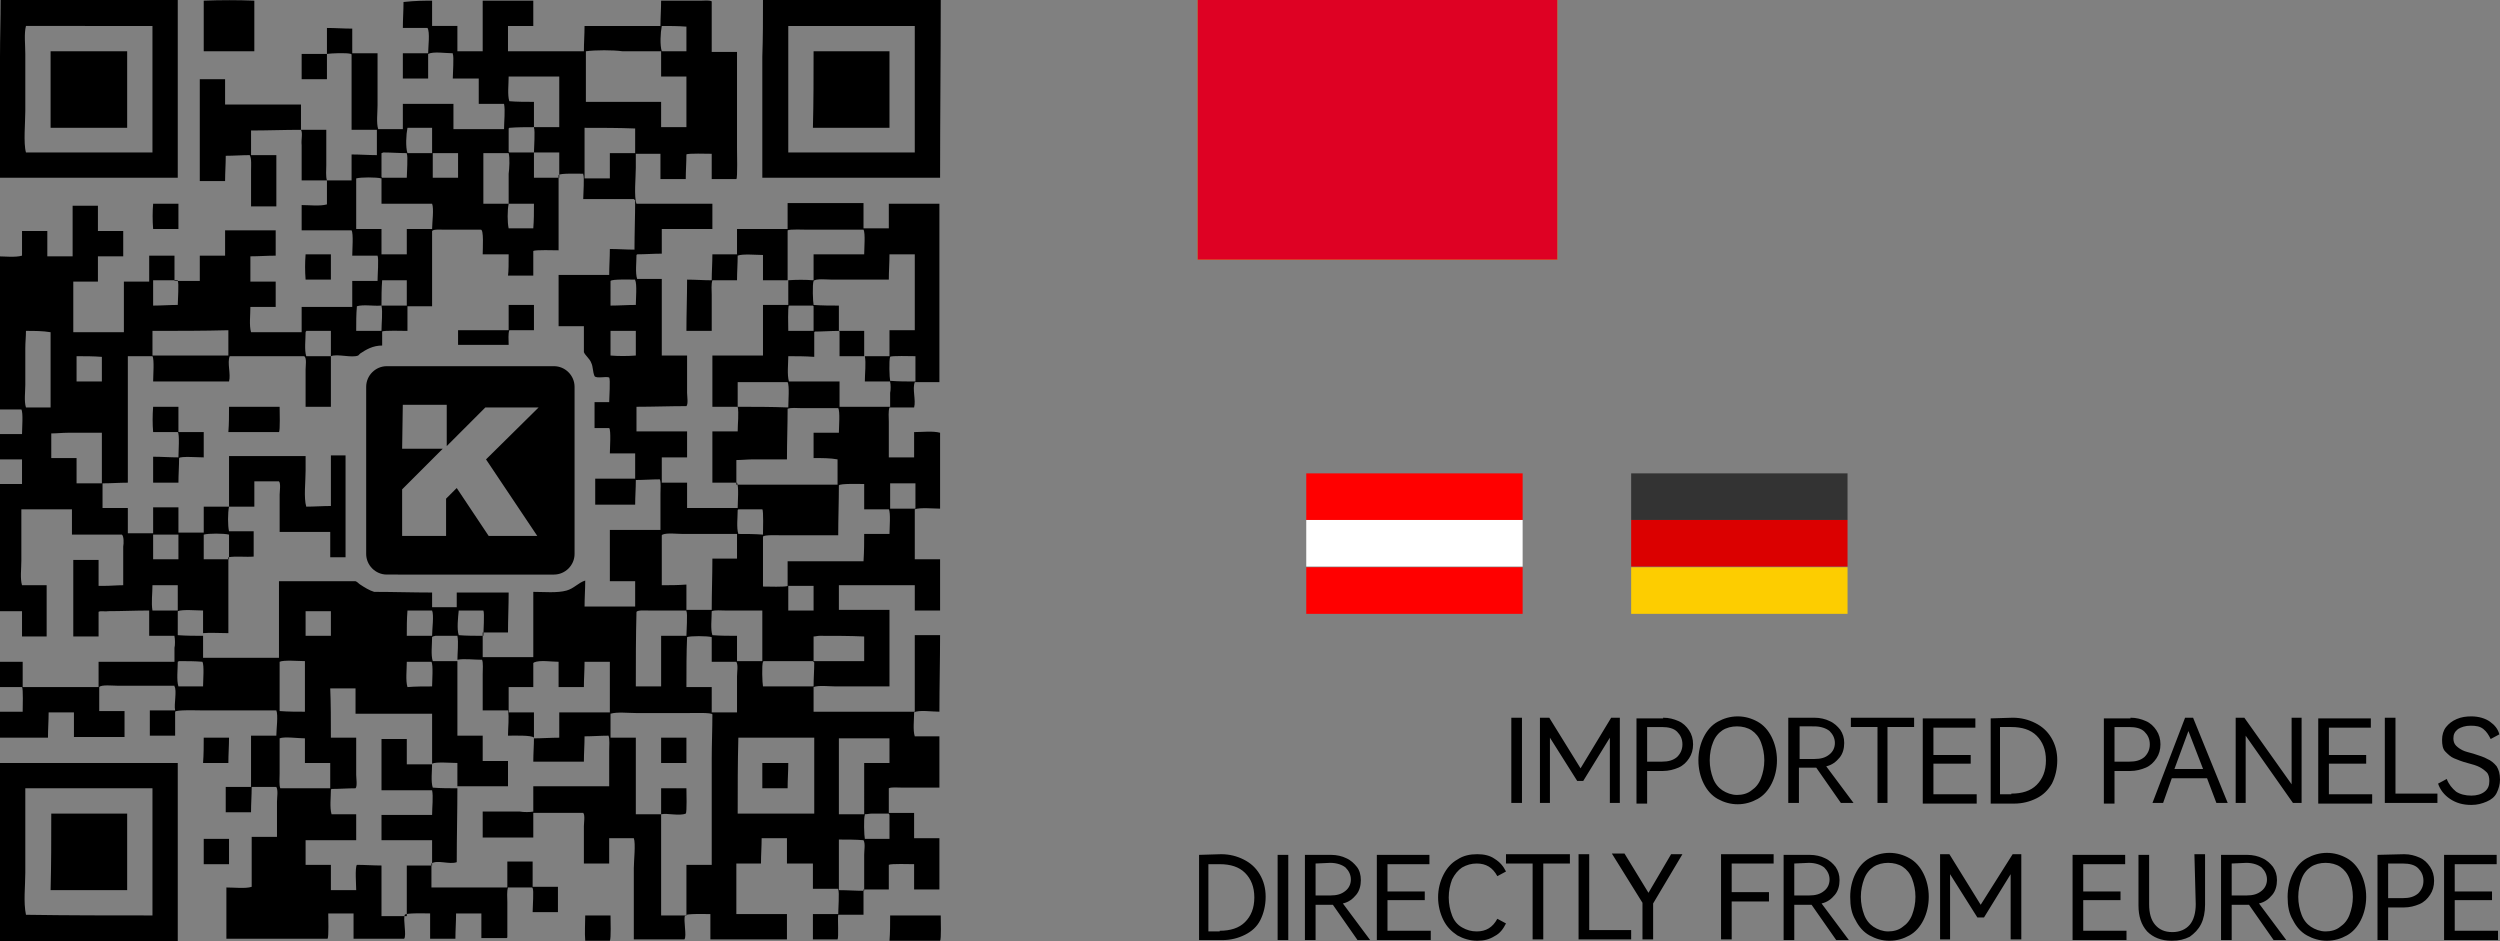 <?xml version="1.0" encoding="utf-8"?>
<!-- Generator: Adobe Illustrator 25.4.1, SVG Export Plug-In . SVG Version: 6.00 Build 0)  -->
<svg version="1.1" id="图层_1" xmlns:xodm="http://www.corel.com/coreldraw/odm/2003"
	 xmlns="http://www.w3.org/2000/svg" xmlns:xlink="http://www.w3.org/1999/xlink" x="0px" y="0px" viewBox="0 0 375.5 141.4"
	 style="enable-background:new 0 0 375.5 141.4;" xml:space="preserve">
<rect x="0" y="0" width="375.5" height="141.4" fill="#808080" stroke="none"/>
<style type="text/css">
	.st0{fill-rule:evenodd;clip-rule:evenodd;}
	.st1{fill-rule:evenodd;clip-rule:evenodd;fill:#FF0000;}
	.st2{fill-rule:evenodd;clip-rule:evenodd;fill:#FFFFFF;}
	.st3{fill-rule:evenodd;clip-rule:evenodd;fill:#015F0F;}
	.st4{fill-rule:evenodd;clip-rule:evenodd;fill:#DE0123;}
	.st5{fill-rule:evenodd;clip-rule:evenodd;fill:#333333;}
	.st6{fill-rule:evenodd;clip-rule:evenodd;fill:#F0ED3C;}
	.st7{fill-rule:evenodd;clip-rule:evenodd;fill:#DB0000;}
	.st8{fill-rule:evenodd;clip-rule:evenodd;fill:#FDCD00;}
</style>
<g id="图层_x0020_1">
	<g id="_895076896">
		<path class="st0" d="M133.7,137.5c2.5,0,5.1,0,7.6,0c0,0.6,0.1,3.6-0.1,3.8c-2.5,0-5,0-7.6,0C133.7,140.1,133.7,138.8,133.7,137.5
			L133.7,137.5z M58.1,55h25.1c1.7,0,3.1,1.4,3.1,3.1v25.1c0,1.7-1.4,3.1-3.1,3.1H58.1c-1.7,0-3.1-1.4-3.1-3.1V58.1
			C55,56.4,56.4,55,58.1,55z M60.5,60.8h6.6V67l5.8-5.8h8L73,69h0l7.7,11.5h-7.3l-4.8-7.2l-1.6,1.6v5.6h-6.6v-4.8v-2v-0.2l6.1-6.1
			h-6.1L60.5,60.8L60.5,60.8z M87.9,137.5c1.3,0,2.5,0,3.8,0c0,0.6,0.1,3.5-0.1,3.8c-1.2,0-2.5,0-3.7,0
			C87.8,140,87.9,138.8,87.9,137.5L87.9,137.5z M126,126.1c0,2.5,0,5,0,7.6c1.3,0,2.5,0.1,3.8,0.1c0-1.8,0-3.6,0-5.4
			c0-0.7,0.2-1.7-0.1-2.2C128.5,126.1,127.3,126.1,126,126.1L126,126.1z M30.6,126c1.3,0,2.5,0,3.8,0c0,1.3,0,2.5,0,3.8
			c-1.3,0-2.5,0-3.8,0C30.6,128.6,30.6,127.3,30.6,126z M131,122.2c-0.4,0-0.7,0.1-1.1,0.1c0,0,0,0.1,0,0.1c-0.2,0.5-0.1,3.2,0,3.6
			c1.2,0,2.5,0,3.7,0c0-1.2,0-2.4,0-3.6c0-0.1-0.1-0.1-0.1-0.2C132.7,122.2,131.9,122.2,131,122.2L131,122.2z M7.7,122.2
			c3.8,0,7.6,0,11.4,0c0,3.8,0,7.7,0,11.5c-3.8,0-7.6,0-11.5,0C7.7,129.9,7.7,126.1,7.7,122.2L7.7,122.2z M22.9,137.5
			c0-6.3,0-12.7,0-19.1c-6.3,0-12.7,0-19.1,0c0,4.2,0,8.5,0,12.7c0,2-0.3,4.4,0.1,6.3C10.2,137.5,16.6,137.5,22.9,137.5L22.9,137.5z
			 M68.7,118.4c0-1.3,0-2.5,0-3.8c-0.9,0-3.2-0.2-3.8,0.1c0,1.1-0.2,2.7,0.1,3.6C66.2,118.4,67.5,118.4,68.7,118.4L68.7,118.4z
			 M118.4,114.6c0,1.3-0.1,2.5-0.1,3.8c-1.3,0-2.5,0-3.8,0c0-1.3,0-2.5,0-3.8C115.8,114.6,117.1,114.6,118.4,114.6L118.4,114.6z
			 M0,114.6c8.9,0,17.8,0,26.7,0c0,8.9,0,17.8,0,26.8c-8.9,0-17.8,0-26.7,0C0,132.4,0,123.5,0,114.6L0,114.6z M129.8,114.6
			c1.3,0,2.5,0,3.8,0c0-1.2,0-2.5,0-3.7c-2.5,0-5.1,0-7.6,0c0,3.8,0,7.6,0,11.4c1.3,0,2.5,0,3.8,0
			C129.8,119.7,129.8,117.1,129.8,114.6L129.8,114.6z M110.8,122.2c3.8,0,7.6,0,11.5,0c0-3.8,0-7.6,0-11.4c-3.8,0-7.6,0-11.4,0
			C110.8,114.6,110.8,118.4,110.8,122.2L110.8,122.2z M49.6,118.4c0-1.3,0-2.5,0-3.8c-1.3,0-2.5,0-3.8,0c0-1.2,0-2.5,0-3.7
			c-1,0-3.1-0.3-3.8,0c0,1.8,0,3.5,0,5.3c0,0.7-0.1,1.7,0.1,2.2C44.6,118.4,47.1,118.4,49.6,118.4L49.6,118.4z M99.3,110.8
			c1.3,0,2.5,0,3.8,0c0,1.3,0,2.5,0,3.8c-1.3,0-2.5,0-3.8,0C99.3,113.3,99.3,112,99.3,110.8L99.3,110.8z M30.6,110.8
			c1.3,0,2.5,0,3.8,0c0,1.3-0.1,2.5-0.1,3.8c-1.3,0-2.5,0-3.8,0C30.6,113.3,30.6,112,30.6,110.8L30.6,110.8z M95.5,110.8
			c0,3.8,0,7.6,0,11.5c1.3,0,2.5,0,3.8,0c0-1.3,0-2.6,0-3.9c1.3,0,2.5,0,3.8,0c0,0.6,0.1,3.6-0.1,3.8c-1,0.4-2.7-0.1-3.7,0.1
			c0,5.1,0,10.2,0,15.2c1.3,0,2.5,0,3.8,0c0-2.5,0-5.1,0-7.6c1.3,0,2.5,0,3.8,0c0-5.3,0-10.6,0-15.9c0-2.2,0.1-4.5,0.1-6.7
			c-0.1-0.3-2.9-0.2-3.6-0.2c-2.6,0-5.2,0-7.8,0c-1.2,0-2.9-0.2-3.9,0.1c0,1.2,0,2.4,0,3.6C92.9,110.8,94.2,110.8,95.5,110.8
			L95.5,110.8z M49.7,110.8c1.3,0,2.5,0,3.8,0c0,1.9,0,3.8,0,5.6c0,0.5,0.2,1.7-0.1,2c-1.2,0-2.4,0.1-3.6,0.1c0,0-0.1,0.1-0.1,0.1
			c0,1.1-0.2,2.7,0.1,3.7c1.2,0,2.5,0,3.7,0c0,1.3,0,2.6,0,3.9c-2.5,0-5,0-7.6,0c0,1.2,0,2.5,0,3.7c1.3,0,2.5,0,3.8,0
			c0,1.3,0,2.5,0,3.8c1.3,0,2.5,0,3.8,0c0-0.7-0.2-3.4,0.1-3.8c1.2,0,2.5,0.1,3.7,0.1c0,2.5,0,5.1,0,7.6c1.3,0,2.5,0,3.8,0
			c0-2.5,0-5.1,0-7.6c1.3,0,2.5,0,3.8,0c0-1.3,0-2.5,0-3.8c-2.5,0-5.1,0-7.6,0c0-1.3,0-2.5,0-3.8c0,0,0,0,0,0c2.5,0,5.1,0,7.6,0
			c0-1.1,0.2-2.8,0-3.7c0,0-0.1,0-0.1,0c-2.5,0-5,0-7.5,0c0-2.6,0-5.1,0-7.7c1.3,0,2.5,0,3.8,0c0,1.3,0,2.5,0,3.8c1.3,0,2.5,0,3.8,0
			c0-2.5,0-5.1,0-7.6c-3.8,0-7.6,0-11.5,0c0-1.3,0-2.5,0-3.8c-1.3,0-2.5,0-3.8,0C49.7,105.7,49.7,108.2,49.7,110.8L49.7,110.8z
			 M114.7,99.3c-0.1,0.1-0.1,0.1-0.1,0.1c-0.2,0.5-0.1,3.2,0,3.7c2.5,0,5,0,7.6,0c0-1.2,0.1-2.4,0.1-3.6c-0.1-0.1-0.1-0.1-0.2-0.2
			C119.7,99.3,117.2,99.3,114.7,99.3L114.7,99.3z M76.4,103.2c0,1.3,0,2.5,0,3.8c1.3,0,2.5,0,3.8,0c0,1.3,0,2.6,0,3.9
			c1.3,0,2.5-0.1,3.8-0.1c0-1.3,0-2.5,0-3.8c2.5,0,5.1,0,7.6,0c0-2.5,0-5.1,0-7.6c-1.3,0-2.5,0-3.8,0c0,1.3-0.1,2.5-0.1,3.8
			c-1.3,0-2.5,0-3.8,0c0-1.3,0-2.5,0-3.8c-1.1,0-2.8-0.3-3.7,0.1c0,0-0.1,0.1-0.1,0.1c0,1.2,0,2.4,0,3.6
			C78.9,103.2,77.6,103.2,76.4,103.2L76.4,103.2z M45.8,106.9c0-2.5,0-5.1,0-7.6c-0.9,0-3.2-0.2-3.8,0.1c0,2.5,0,4.9,0,7.4
			C43.3,106.9,44.6,106.9,45.8,106.9z M64.9,103.1c0-0.9,0.2-3.2-0.1-3.7c-1.2,0-2.5,0-3.7,0c0,1.2-0.2,2.8,0.1,3.8
			C62.4,103.1,63.7,103.1,64.9,103.1L64.9,103.1z M26.9,99.3c-0.1,0-0.1,0.1-0.2,0.1c0,1.1-0.2,2.8,0.1,3.7c1.2,0,2.5,0,3.7,0
			c0-0.9,0.2-3.2-0.1-3.7C29.3,99.3,28.1,99.3,26.9,99.3L26.9,99.3z M123.1,95.5c-0.3,0-0.6,0.1-0.9,0.1c0,1.2,0,2.5,0,3.7
			c2.5,0,5.1,0,7.6,0c0-1.2,0-2.5,0-3.7C127.6,95.5,125.4,95.5,123.1,95.5L123.1,95.5z M103.1,103.2c1.3,0,2.5,0,3.8,0
			c0,1.3,0,2.5,0,3.8c1.3,0,2.5,0,3.8,0c0-1.8,0-3.6,0-5.4c0-0.7,0.2-1.7-0.1-2.2c-1.2,0-2.5,0-3.7,0c0-1.2,0-2.5,0-3.7
			c-0.6-0.2-3.3-0.2-3.7,0C103.1,98.1,103.1,100.6,103.1,103.2L103.1,103.2z M65.4,95.5c-0.1,0-0.3,0.1-0.4,0.1c0,0-0.1,0.1-0.1,0.1
			c0,1.1-0.2,2.7,0.1,3.6c1.2,0,2.5,0,3.7,0c0-1.2,0.2-2.8,0-3.8c0,0-0.1,0-0.1,0C67.5,95.5,66.5,95.5,65.4,95.5L65.4,95.5z
			 M110.7,95.5c0,1.3,0,2.5,0,3.8c1.3,0,2.5,0,3.8,0c0-2.5,0-5,0-7.6c-1.8,0-3.7,0-5.5,0c-0.7,0-1.6-0.1-2.1,0.1
			c0,1.1-0.2,2.7,0.1,3.6C108.2,95.5,109.5,95.5,110.7,95.5L110.7,95.5z M95.5,103.1c1.3,0,2.5,0,3.8,0c0-2.5,0-5.1,0-7.6
			c1.3,0,2.5,0,3.8,0c0-0.7,0.2-3.4,0-3.7c0,0,0-0.1,0-0.1c-1.9,0-3.8,0-5.6,0c-0.5,0-1.7-0.1-1.9,0.2
			C95.5,95.6,95.5,99.4,95.5,103.1L95.5,103.1z M72.6,95.5c0-0.6,0.2-3.5,0-3.8c-1.2,0-2.5,0-3.7,0c-0.1,1-0.3,2.8,0,3.7
			C70.1,95.5,71.3,95.5,72.6,95.5L72.6,95.5z M61.1,95.5c1.3,0,2.5,0,3.8,0c0-1,0.3-3.1,0-3.8c-1.2,0-2.5,0-3.7,0
			C61.1,93,61.1,94.2,61.1,95.5L61.1,95.5z M45.9,95.5c1.3,0,2.5,0,3.8,0c0-1.2,0-2.5,0-3.7c-1.3,0-2.5,0-3.8,0
			C45.9,93,45.9,94.2,45.9,95.5z M30.5,95.5c0-1.3,0-2.5,0-3.8c-0.9,0-3.1-0.2-3.8,0.1c0,1.2,0,2.4,0,3.6
			C28,95.5,29.3,95.5,30.5,95.5L30.5,95.5z M118.4,91.7c1.3,0,2.5,0,3.8,0c0-1.2,0-2.5,0-3.7c-1.3,0-2.5,0-3.8,0
			C118.4,89.2,118.4,90.4,118.4,91.7z M22.9,87.9c0,1.2-0.2,2.6,0,3.8c1.3,0,2.5,0,3.8,0c0-1.3,0-2.5,0-3.8
			C25.5,87.9,24.2,87.9,22.9,87.9L22.9,87.9z M103.1,87.8c0,1.3,0,2.5,0,3.8c1.3,0,2.5,0,3.8,0c0-2.6,0.1-5.1,0.1-7.7
			c1.2,0,2.5,0,3.7,0c0-1.2,0-2.5,0-3.7c-2.7,0-5.4,0-8.1,0c-0.9,0-2.4-0.2-3.1,0.1c0,0-0.1,0.1-0.1,0.1c0,2.5,0,5,0,7.5
			C100.6,87.9,101.8,87.9,103.1,87.8L103.1,87.8z M23,84c1.3,0,2.5,0,3.8,0c0-1.2,0-2.5,0-3.7c-1.3,0-2.5,0-3.8,0
			C23,81.5,23,82.8,23,84z M30.6,84c1.3,0,2.5,0,3.8,0c0-1.2,0-2.5,0-3.7c-0.8-0.2-3.1-0.2-3.8,0C30.6,81.5,30.6,82.8,30.6,84z
			 M114.6,80.3c0-0.6,0.1-3.6-0.1-3.8c-1.2,0-2.4,0-3.6,0c0,0-0.1,0.1-0.1,0.1c0,1.1-0.2,2.7,0.1,3.6
			C112.1,80.2,113.3,80.2,114.6,80.3L114.6,80.3z M133.7,72.6c0,1.3,0,2.5,0,3.8c1.3,0,2.5,0,3.8,0c0-1.3,0-2.5,0-3.8
			C136.2,72.6,134.9,72.6,133.7,72.6L133.7,72.6z M129.8,80.2c1.3,0,2.5,0,3.8,0c0-0.9,0.2-3.2-0.1-3.7c-1.2,0-2.5,0-3.7,0
			c0-1.3,0-2.5,0-3.8c-0.7,0-3.6-0.1-3.8,0.2c0,2.5-0.1,5-0.1,7.5c-2.8,0-5.7,0-8.5,0c-0.6,0-2.6-0.1-2.8,0.2c0,2.5,0,5,0,7.5
			c0.6,0,3.5,0.1,3.7-0.1c0-1.2,0-2.5,0-3.7c0,0,0,0,0,0c3.8,0,7.6,0,11.4,0C129.8,82.7,129.8,81.5,129.8,80.2L129.8,80.2z
			 M11.5,68.8c0,1.3,0,2.5,0,3.8c1.3,0,2.5,0,3.8,0c0-2.5,0-5.1,0-7.6c-1.7,0-3.4,0-5.1,0c-0.8,0-1.7,0.1-2.5,0.1c0,1.2,0,2.5,0,3.7
			C8.9,68.8,10.2,68.8,11.5,68.8z M122.2,68.8c0-1.3,0-2.5,0-3.8c1.3,0,2.5,0,3.8,0c0-0.9,0.2-3.2-0.1-3.7c-1.9,0-3.7,0-5.6,0
			c-0.6,0-1.5-0.1-2,0.1c0,2.5-0.1,5-0.1,7.6c-1.7,0-3.4,0-5.1,0c-0.8,0-1.7,0.1-2.5,0.1c0,1.2,0,2.5,0,3.7c5.1,0,10.2,0,15.2,0
			c0-1.3,0-2.5,0-3.8C124.7,68.8,123.5,68.8,122.2,68.8L122.2,68.8z M34.4,61.1c2.5,0,5.1,0,7.6,0c0,0.6,0.1,3.6-0.1,3.8
			c-2.5,0-5,0-7.6,0C34.4,63.7,34.4,62.4,34.4,61.1L34.4,61.1z M23,61.1c1.3,0,2.5,0,3.8,0c0,1.3,0,2.5,0,3.8c1.3,0,2.5,0,3.8,0
			c0,1.3,0,2.5,0,3.8c-0.7,0-3.5-0.2-3.7,0.1c0,1.2-0.1,2.5-0.1,3.7c-1.3,0-2.5,0-3.8,0c0-1.3,0-2.6,0-3.9c1.3,0,2.5,0.1,3.8,0.1
			c0-0.7,0.2-3.6-0.1-3.8c-1.2,0-2.5,0-3.7,0C22.9,63.7,22.9,62.4,23,61.1L23,61.1z M118.4,61.2c0-0.9,0.2-3.3-0.1-3.8
			c-2.5,0-5,0-7.5,0c0,1.2,0,2.5,0,3.7C113.3,61.1,115.8,61.1,118.4,61.2L118.4,61.2z M137.5,57.3c0-1.3,0-2.5,0-3.8
			c-0.6,0-3.7-0.1-3.8,0.1c-0.2,0.5-0.1,3.2,0,3.6C135,57.3,136.2,57.3,137.5,57.3L137.5,57.3z M11.5,53.5c0,1.3,0,2.5,0,3.8
			c1.3,0,2.5,0,3.8,0c0-1.2,0-2.5,0-3.7C14,53.5,12.8,53.5,11.5,53.5L11.5,53.5z M95.5,53.4c0-1.2,0-2.5,0-3.7c-1.3,0-2.5,0-3.8,0
			c0,1.2,0,2.5,0,3.7C92.9,53.5,94.2,53.5,95.5,53.4z M46,49.7c0,0.1-0.1,0.1-0.1,0.2c0,1.1-0.2,2.7,0.1,3.6c1.2,0,2.5,0,3.7,0
			c0-1.3,0-2.5,0-3.8C48.4,49.7,47.2,49.7,46,49.7L46,49.7z M3.9,49.7c0,0.9-0.1,1.7-0.1,2.6c0,1.8,0,3.6,0,5.5c0,1-0.2,2.5,0.1,3.4
			c1.2,0,2.5,0,3.7,0c0-3.8,0-7.6,0-11.3C6.4,49.7,5.2,49.7,3.9,49.7L3.9,49.7z M118.4,53.5c0,1.1-0.2,2.8,0.1,3.8c2.5,0,5,0,7.6,0
			c0,1.3,0,2.5,0,3.8c2.5,0,5.1,0,7.6,0c0-0.7,0-1.4,0-2.1c0.1-0.3,0.1-1.4,0-1.6c0,0,0-0.1,0-0.1c-1.3,0-2.5,0-3.8,0
			c0-1.2,0.2-2.8,0-3.8c0,0-0.1,0-0.1,0c-1.2,0-2.5,0-3.7,0c0-1.2,0-2.5,0-3.7c0,0-0.1-0.1-0.1-0.1c-1.2,0-2.4,0.1-3.6,0.1
			c0,0-0.1,0.1-0.1,0.1c0,1.2,0,2.5,0,3.7C120.9,53.5,119.6,53.5,118.4,53.5L118.4,53.5z M22.9,49.7c0,1.2,0,2.5,0,3.7
			c3.8,0,7.6,0,11.4,0c0-1.3,0-2.5,0-3.8C30.5,49.7,26.7,49.7,22.9,49.7z M118.4,49.7c1.3,0,2.5,0,3.8,0c0-1.2,0-2.5,0-3.7
			c0,0-0.1-0.1-0.1-0.1c-1.2,0-2.4,0-3.6,0C118.3,46,118.4,49.2,118.4,49.7L118.4,49.7z M76.4,45.8c1.3,0,2.5,0,3.8,0
			c0,1.3,0,2.5,0,3.8c-1.2,0-2.5,0-3.7,0c-0.2,0.5-0.1,1.5-0.1,2.2c-2.5,0-5.1,0-7.6,0c0-0.8,0-1.5,0-2.2c2.5,0,5.1,0,7.6,0
			C76.4,48.4,76.4,47.1,76.4,45.8L76.4,45.8z M53.5,49.7c1.3,0,2.5,0,3.8,0c0-1.2,0.2-2.8,0-3.8c0,0-0.1,0-0.1,0
			c-1.1,0.1-2.6-0.2-3.6,0.1c0,0,0,0.1,0,0.1C53.5,47.2,53.5,48.4,53.5,49.7L53.5,49.7z M57.4,42.1C57.4,42.1,57.3,42.1,57.4,42.1
			c-0.1,1.3-0.1,2.5-0.1,3.8c1.3,0,2.5,0,3.8,0c0-1.3,0-2.5,0-3.8C59.9,42.1,58.6,42.1,57.4,42.1z M26.7,45.8c0-0.7,0.2-3.3,0-3.6
			c0,0,0-0.1,0-0.1c-1.2,0-2.5,0-3.7,0c0,1.3,0,2.5,0,3.8C24.2,45.9,25.5,45.8,26.7,45.8L26.7,45.8z M91.7,45.9
			c1.3,0,2.5-0.1,3.8-0.1c0-0.8,0.2-3.2-0.1-3.7c0,0,0-0.1,0-0.1c-0.7,0-3.5-0.1-3.7,0.2C91.7,43.4,91.7,44.6,91.7,45.9L91.7,45.9z
			 M126,45.9c0,1.3,0,2.5,0,3.8c1.3,0,2.5,0,3.8,0c0,1.3,0,2.5,0,3.8c1.3,0,2.5,0,3.8,0c0-1.3,0-2.6,0-3.9c1.3,0,2.5,0,3.8,0
			c0-3.8,0-7.6,0-11.4c-1.3,0-2.5,0-3.8,0c0,1.3-0.1,2.5-0.1,3.8c-2.8,0-5.7,0-8.5,0c-0.7,0-2.5-0.2-2.8,0.2c-0.2,0.5-0.1,3.2,0,3.6
			C123.5,45.9,124.8,45.9,126,45.9L126,45.9z M45.9,38.2c1.3,0,2.5,0,3.8,0c0,1.3,0,2.5,0,3.8c-1.3,0-2.5,0-3.8,0
			C45.8,40.7,45.8,39.5,45.9,38.2L45.9,38.2z M122.2,42.1c0-1.3,0-2.6,0-3.9c2.5,0,5.1,0,7.6,0c0-0.9,0.2-3.2-0.1-3.7
			c-2.8,0-5.5,0-8.3,0c-0.6,0-2.8-0.1-3.1,0.1c0,0.6,0,1.2,0,1.9c0,1.9,0,3.7,0,5.6C119.7,42,120.9,42,122.2,42.1L122.2,42.1z
			 M80.2,30.6c-1.3,0-2.5,0-3.8,0c-0.2,1-0.2,2.8,0,3.7c1.2,0,2.5,0,3.7,0C80.2,33.1,80.2,31.9,80.2,30.6L80.2,30.6z M23,30.6
			c1.3,0,2.5,0,3.8,0c0,1.3,0,2.5,0,3.8c-1.3,0-2.5,0-3.8,0C22.9,33.1,22.9,31.8,23,30.6L23,30.6z M76.4,38.2c-1.3,0-2.6,0-3.9,0
			c0-0.8,0.2-3.8-0.3-3.7c-1.8,0-3.7,0-5.5,0c-0.5,0-1.6-0.1-1.8,0.2c0,3.8,0,7.5,0,11.3c-1.2,0-2.5,0-3.7,0c0,0,0,0.1,0,0.1
			c0,1.2,0,2.4,0,3.6c-0.6,0-3.6-0.1-3.8,0.1c0,0.7,0,1.4,0,2.1c-1.4,0-2.4,0.6-3.3,1.2c-0.1,0.1-0.2,0.2-0.3,0.3
			c-1,0.4-3.1-0.3-4.1,0.1c0,2.5,0,5,0,7.6c-1.3,0-2.5,0-3.8,0c0-1.9,0-3.8,0-5.6c0-0.6,0.2-1.7-0.2-2c-3.7,0-7.5,0-11.2,0
			c-0.4,1,0.2,2.7-0.1,3.8c-3.8,0-7.6,0-11.4,0c0-0.9,0.2-3.3-0.1-3.8c-1.2,0-2.5,0-3.7,0c0,6.3,0,12.7,0,19c-1.3,0-2.5,0.1-3.8,0.1
			c0,1.2,0,2.5,0,3.7c1.3,0,2.5,0,3.8,0c0,1.3,0,2.5,0,3.8c1.3,0,2.5,0,3.8,0c0-1.3,0-2.6,0-3.9c1.3,0,2.5,0,3.8,0
			c0,1.3,0,2.5,0,3.8c1.3,0,2.5,0,3.8,0c0-1.3,0-2.6,0-3.9c1.3,0,2.5,0,3.8,0c0-2.5,0-5.1,0-7.6c0,0,0,0,0,0c3.8,0,7.6,0,11.5,0
			c0,0.7,0,1.5,0,2.2c0,1.6-0.3,4.1,0.1,5.4c1.2,0,2.5-0.1,3.7-0.1c0-2.5,0-5.1,0-7.6c0.8,0,1.5,0,2.2,0c0,5.1,0,10.2,0,15.3
			c-0.8,0-1.5,0-2.3,0c0-1.3,0-2.5,0-3.8c-2.5,0-5.1,0-7.6,0c0-1.9,0-3.7,0-5.6c0-0.5,0.2-1.7-0.1-2c-1.2,0-2.5,0-3.7,0
			c0,1.3,0,2.5,0,3.8c-1.3,0-2.5,0-3.8,0c-0.2,0.9-0.2,2.9,0,3.7c1.2,0,2.5,0,3.7,0c0,1.3,0,2.5,0,3.8c-1.2,0.1-2.7-0.1-3.8,0.1
			c0,3.8,0,7.6,0,11.4c-1.2,0-2.9-0.1-3.8,0c0,1.2,0,2.5,0,3.7c3.8,0,7.6,0,11.4,0c0-3.8,0-7.6,0-11.5c3.8,0,7.6,0,11.5,0
			c0.3,0.1,0.5,0.4,0.7,0.5c0.6,0.4,1.4,0.9,2.1,1.1c2.9,0,5.8,0.1,8.7,0.1c0,0.7,0,1.4,0,2.2c1.2,0,2.5,0,3.7,0c0-0.8,0-1.5,0-2.2
			c2.6,0,5.2,0,7.8,0c0,2-0.1,4-0.1,6c-1.3,0-2.5,0-3.8,0c0,1.2,0,2.5,0,3.7c2.5,0,5.1,0,7.6,0c0-3.3,0-6.6,0-9.8
			c1.6,0,3.6,0.2,5-0.2c1.1-0.3,1.8-1.2,2.8-1.5c0,1.3-0.1,2.6-0.1,3.9c2.5,0,5.1,0,7.6,0c0-1.3,0-2.5,0-3.8c-1.3,0-2.5,0-3.8,0
			c0-2.6,0-5.1,0-7.7c2.5,0,5.1,0,7.6,0c0-1.8,0-3.6,0-5.4c0-0.7,0.1-1.8-0.1-2.2c-1.2,0-2.4,0.1-3.6,0.1c0,0,0,0.1,0,0.1
			c0,1.2-0.1,2.4-0.1,3.6c-2,0-4,0-6,0c0-1.3,0-2.6,0-3.9c2,0,4,0,6,0c0-1.3,0-2.5,0-3.8c-1.3,0-2.5,0-3.8,0c0-0.6,0.2-3.5-0.1-3.8
			c-0.7,0-1.4,0-2.2,0c0-1.3,0-2.6,0-3.9c0.7,0,1.5,0,2.2,0c0-0.6,0.2-3.4,0-3.7c-0.5-0.2-1.9,0.2-2.2-0.2c-0.3-0.7-0.2-1.4-0.5-2
			c-0.2-0.6-0.9-1.1-1.1-1.6c0-1.3,0-2.6,0-3.9c-1.3,0-2.5,0-3.8,0c0-2.6,0-5.1,0-7.7c2.5,0,5.1,0,7.6,0c0-1.3,0.1-2.6,0.1-3.9
			c1.2,0,2.5,0.1,3.7,0.1c0-2.5,0.1-4.9,0.1-7.4c-0.1-0.1-0.1-0.1-0.2-0.2c-2.5,0-5,0-7.6,0c0-0.7,0.2-3.4,0-3.7c0,0,0-0.1,0-0.1
			c-0.7,0-3.5-0.1-3.7,0.2c0,3.8,0,7.5,0,11.3c-0.6,0-3.5-0.1-3.8,0.1c0,1.2,0,2.5,0,3.7c-1.3,0-2.5,0-3.8,0
			C76.4,40.8,76.4,39.5,76.4,38.2L76.4,38.2z M57.3,34.4c0,1.3,0,2.5,0,3.8c1.3,0,2.5,0,3.8,0c0-1.3,0-2.5,0-3.8c1.3,0,2.5,0,3.8,0
			c0-0.9,0.3-3.1,0-3.8c-2.5,0-5.1,0-7.6,0c0-1.3,0-2.5,0-3.8c-0.8-0.2-3.1-0.2-3.8,0c0,2.5,0,5,0,7.6C54.8,34.4,56,34.4,57.3,34.4
			L57.3,34.4z M72.6,30.6c1.3,0,2.5,0,3.8,0c0-1.5,0-3,0-4.5c0.1-0.7,0.2-2.4,0-3.1c-1.3,0-2.5,0-3.8,0C72.6,25.5,72.6,28,72.6,30.6
			z M65,26.7c1.3,0,2.5,0,3.8,0c0-1.2,0-2.5,0-3.7c-1.3,0-2.5,0-3.8,0C65,24.3,65,25.5,65,26.7z M80.2,26.7c1.3,0,2.5,0,3.8,0
			c0-1.3,0-2.5,0-3.8c-1.3,0-2.5,0-3.8,0C80.2,24.3,80.2,25.5,80.2,26.7L80.2,26.7z M57.6,22.9c-0.1,0-0.2,0.1-0.3,0.1
			c0,1.2,0,2.4,0,3.6c0,0,0.1,0.1,0.1,0.1c1.2,0,2.5,0,3.7,0c0-0.7,0.2-3.3,0-3.6c0,0,0-0.1,0-0.1C59.9,23,58.7,22.9,57.6,22.9
			L57.6,22.9z M87.8,19.2c0,2.5,0,5,0,7.6c1.3,0,2.5,0,3.8,0c0-1.3,0-2.5,0-3.8c0,0,0,0,0,0c1.3,0,2.5,0,3.8,0c0-1.2,0-2.5,0-3.7
			C92.9,19.2,90.4,19.2,87.8,19.2z M76.5,19.2c0,0-0.1,0.1-0.1,0.1c0,1.2,0,2.3,0,3.5c0,0,0.1,0.1,0.1,0.1c1.2,0,2.5,0,3.7,0
			c0-0.7,0.2-3.3,0-3.7c0,0,0-0.1,0-0.1C78.9,19.1,77.7,19.1,76.5,19.2L76.5,19.2z M61.2,19.2C61.2,19.2,61.2,19.2,61.2,19.2
			c-0.2,1-0.3,2.9,0,3.8c1.2,0,2.5,0,3.7,0c0-1.3,0-2.5,0-3.8C63.7,19.2,62.5,19.2,61.2,19.2L61.2,19.2z M80.2,15.3
			c0,1.3,0,2.5,0,3.8c1.3,0,2.5,0,3.8,0c0-2.5,0-5,0-7.6c-2.5,0-5.1,0-7.6,0c0,1.1-0.2,2.8,0.1,3.7C77.7,15.3,78.9,15.3,80.2,15.3
			L80.2,15.3z M122.2,7.7c3.8,0,7.6,0,11.4,0c0,3.8,0,7.7,0,11.5c-3.8,0-7.6,0-11.5,0C122.2,15.3,122.2,11.5,122.2,7.7L122.2,7.7z
			 M99.3,15.3c0,1.3,0,2.5,0,3.8c1.3,0,2.5,0,3.8,0c0-2.5,0-5,0-7.6c-1.3,0-2.5,0-3.8,0c0-1.3,0-2.5,0-3.8c-1.9,0-3.9,0-5.8,0
			c-1.4-0.2-4.1-0.2-5.5,0c0,0,0,0.1,0,0.1c0,2.5,0,5,0,7.5C91.7,15.3,95.5,15.3,99.3,15.3L99.3,15.3z M19.1,7.7c0,3.8,0,7.7,0,11.5
			c-3.8,0-7.6,0-11.5,0c0-3.8,0-7.6,0-11.4c0,0,0-0.1,0-0.1C11.5,7.7,15.3,7.7,19.1,7.7L19.1,7.7z M118.4,22.9c6.3,0,12.7,0,19,0
			c0-6.3,0-12.7,0-19c-6.3,0-12.7,0-19,0C118.4,10.3,118.4,16.6,118.4,22.9z M99.4,3.9C99.4,3.9,99.4,3.9,99.4,3.9
			c-0.2,1-0.3,2.9,0,3.8c1.2,0,2.5,0,3.7,0c0-1.2,0-2.5,0-3.7C101.8,3.9,100.6,3.9,99.4,3.9L99.4,3.9z M3.9,3.9
			C3.6,5,3.8,6.8,3.8,8.1c0,2.9,0,5.7,0,8.6c0,1.7-0.3,4.8,0.1,6.2c6.3,0,12.7,0,19,0c0-6.3,0-12.7,0-19C16.6,3.9,10.2,3.9,3.9,3.9
			L3.9,3.9z M114.6,0c8.9,0,17.8,0,26.7,0c0,8.9-0.1,17.8-0.1,26.7c-8.9,0-17.8,0-26.7,0c0-6.1,0-12.2,0-18.2
			C114.6,5.7,114.6,2.9,114.6,0z M64.9,0.1c0,1.3,0,2.5,0,3.8c1.3,0,2.5,0,3.8,0c0,1.3,0,2.5,0,3.8c1.3,0,2.5,0,3.8,0
			c0-2.5,0-5.1,0-7.6c2.5,0,5.1,0,7.6,0c0,1.3,0,2.5,0,3.8c-1.3,0-2.5,0-3.8,0c0,1.3,0,2.5,0,3.8c3.8,0,7.6,0,11.4,0
			c0-1.3,0.1-2.5,0.1-3.8c3.8,0,7.6,0,11.4,0c0-1.3,0.1-2.5,0.1-3.8c2,0,4,0,6,0c0.5,0,1.2-0.1,1.6,0.1c0,2.5,0,5,0,7.6
			c1.3,0,2.5,0,3.8,0c0,4.8,0,9.6,0,14.4c0,0.7,0.1,4.6-0.1,4.7c-1.2,0-2.5,0-3.7,0c0-1.3,0-2.5,0-3.8c-0.6,0-3.6-0.1-3.8,0.1
			c0,1.2-0.1,2.5-0.1,3.7c-1.3,0-2.5,0-3.8,0c0-1.3,0-2.5,0-3.8c-1.2,0-2.5,0-3.7,0c0,0,0,0.1,0,0.1c0,0.7,0,1.3,0,2
			c0,1.3-0.3,4.4,0.1,5.4c3.8,0,7.6,0,11.4,0c0,1.3,0,2.5,0,3.8c-2.5,0-5,0-7.6,0c0,1.2,0,2.5,0,3.7c-1.2,0-2.5,0.1-3.7,0.1
			c0,0-0.1,0.1-0.1,0.1c0,1.1-0.2,2.7,0.1,3.6c1.2,0,2.5,0,3.7,0c0,3.8,0,7.6,0,11.5c1.3,0,2.5,0,3.8,0c0,1.9,0,3.8,0,5.6
			c0,0.5,0.2,1.7-0.1,2c-2.5,0-5,0.1-7.5,0.1c0,1.2,0,2.5,0,3.7c2.5,0,5.1,0,7.6,0c0,1.3,0,2.6,0,3.9c-1.3,0-2.5,0-3.8,0
			c0,1.3,0,2.5,0,3.8c1.3,0,2.5,0,3.8,0c0,0,0,0,0,0c0,1.3,0,2.5,0,3.8c2.5,0,5.1,0,7.6,0c0-0.9,0.2-3.2-0.1-3.8c-1.2,0-2.5,0-3.7,0
			c0-2.6,0-5.1,0-7.7c1.3,0,2.5,0,3.8,0c0-1.1,0.2-2.8,0-3.7c0,0-0.1,0-0.1,0c-1.2,0-2.5,0-3.7,0c0-2.6,0-5.1,0-7.7
			c2.5,0,5.1,0,7.6,0c0-2.5,0-5.1,0-7.6c1.3,0,2.5,0,3.8,0c0-1.2,0-2.5,0-3.7c-1.3,0-2.5,0-3.8,0c0-1.3,0-2.5,0-3.8
			c-0.9,0-3.1-0.2-3.8,0.1c0,1.2-0.1,2.5-0.1,3.7c-1.2,0-2.5,0-3.7,0c-0.2,0.6-0.1,1.5-0.1,2.2c0,1.8,0,3.6,0,5.4
			c-1.3,0-2.5,0-3.8,0c0-2.6,0.1-5.1,0.1-7.7c1.2,0,2.5,0.1,3.7,0.1c0-1.3,0.1-2.6,0.1-3.9c1.2,0,2.5,0,3.7,0c0-1.3,0-2.5,0-3.8
			c2.5,0,5.1,0,7.6,0c0-1.3,0-2.6,0-3.9c3.8,0,7.6,0,11.4,0c0,1.3,0,2.5,0,3.8c1.3,0,2.5,0,3.8,0c0-1.2,0-2.5,0-3.7c0,0,0,0,0,0
			c2.5,0,5.1,0,7.6,0c0,8.9,0,17.8,0,26.8c-1.2,0-2.5,0-3.7,0c-0.4,1,0.2,2.7-0.1,3.8c-1.2,0-2.5,0-3.7,0c-0.2,0.6-0.1,1.5-0.1,2.2
			c0,1.8,0,3.6,0,5.3c1.3,0,2.5,0,3.8,0c0-1.3,0-2.5,0-3.8c1.2,0,2.8-0.2,3.9,0.1c0,3.8,0,7.6,0,11.4c-0.8,0-3.1-0.2-3.8,0.1
			c0,2.5,0,5,0,7.5c1.3,0,2.5,0,3.8,0c0,2.6,0,5.1,0,7.7c-1.3,0-2.5,0-3.8,0c0-1.3,0-2.5,0-3.8c-3.8,0-7.6,0-11.4,0c0,0,0,0,0,0
			c0,1.2,0,2.5,0,3.7c2.5,0,5.1,0,7.6,0c0,3.8,0,7.7,0,11.5c-2.7,0-5.4,0-8.1,0c-0.9,0-2.6-0.2-3.3,0.1c0,1.2,0,2.5,0,3.7
			c5.1,0,10.2,0,15.2,0c0-3.8,0-7.6,0-11.5c1.3,0,2.5,0,3.8,0c0,3.8-0.1,7.6-0.1,11.5c-1.1,0-3.1-0.3-3.8,0.1c0,1.1-0.2,2.7,0.1,3.6
			c1.2,0,2.5,0,3.7,0c0,2.6,0,5.1,0,7.7c-1.9,0-3.8,0-5.6,0c-0.7,0-1.6-0.1-2,0.1c0,1.2,0,2.5,0,3.7c1.3,0,2.5,0,3.8,0
			c0,1.3,0,2.5,0,3.8c1.3,0,2.5,0,3.8,0c0,2.6,0,5.1,0,7.7c-1.3,0-2.5,0-3.8,0c0-1.3,0-2.5,0-3.8c-0.6,0-3.5-0.1-3.8,0.1
			c0,1.2,0,2.5,0,3.7c-1.3,0-2.5,0-3.8,0c0,1.3,0,2.5,0,3.8c-1.3,0-2.5,0-3.8,0c-0.1,0.6,0.1,3.4-0.1,3.7c-1.2,0-2.5,0-3.7,0
			c0-1.3,0-2.5,0-3.8c1.3,0,2.5,0,3.8,0c0-0.7,0.2-3.3,0-3.7c0,0,0-0.1,0-0.1c-1.3,0-2.5,0-3.8,0c0-1.3,0-2.5,0-3.8
			c-1.3,0-2.6,0-3.9,0c0-1.3,0-2.5,0-3.8c-1.3,0-2.5,0-3.8,0c0,1.3-0.1,2.5-0.1,3.8c-1.2,0-2.5,0-3.7,0c0,2.5,0,5.1,0,7.6
			c2.5,0,5.1,0,7.6,0c0,1.3,0,2.5,0,3.8c-3.8,0-7.6,0-11.5,0c0-1.3,0-2.5,0-3.8c-0.7,0-3.6-0.1-3.8,0.2c-0.3,0.7,0.3,3.1-0.1,3.6
			c-2.5,0-5,0-7.6,0c0-3.6,0-7.2,0-10.7c0-1.1,0.3-3.7,0-4.5c-1.2,0-2.5,0-3.7,0c0,1.3,0,2.5,0,3.8c-1.3,0-2.5,0-3.8,0
			c0-1.9,0-3.7,0-5.6c0-0.5,0.2-1.7-0.1-2c-2.5,0-5,0-7.5,0c0,0,0,0.1,0,0.1c0,1.2,0,2.4,0,3.6c-2.5,0-5.1,0-7.6,0
			c0-1.3,0-2.6,0-3.9c1.9,0,3.7,0,5.6,0c0.5,0.1,1.6,0.1,2,0c0-1.2,0-2.5,0-3.7c0,0,0-0.1,0-0.1c3.8,0,7.6,0,11.4,0
			c0-1.8,0-3.6,0-5.3c0-0.7,0.1-1.8-0.1-2.3c-1.2,0-2.4,0.1-3.6,0.1c0,1.3-0.1,2.5-0.1,3.8c-2.5,0-5.1,0-7.6,0
			c0-1.2,0.1-2.4,0.1-3.6c-0.3-0.4-3-0.3-3.9-0.3c0-1.2,0.2-2.8,0-3.8c0,0-0.1,0-0.1,0c-1.2,0-2.5,0-3.7,0c0-1.8,0-3.6,0-5.4
			c0-0.7,0.1-1.8-0.1-2.2c-1.2,0-2.7-0.2-3.7,0c0,3.8,0,7.6,0,11.4c1.3,0,2.5,0,3.8,0c0,1.3,0,2.5,0,3.8c1.3,0,2.5,0,3.8,0
			c0,1.3,0,2.5,0,3.8c-2.5,0-5.1,0-7.6,0c0,3.8-0.1,7.6-0.1,11.4c-1.1,0.4-2.9-0.4-3.8,0.2c0,1.2,0,2.4,0,3.6c3.8,0,7.6,0,11.4,0
			c0-1.3,0-2.6,0-3.9c1.3,0,2.5,0,3.8,0c0,1.3,0,2.5,0,3.8c1.3,0,2.5,0,3.8,0c0,1.3,0,2.5,0,3.8c-1.3,0-2.5,0-3.8,0
			c0-0.8,0.2-3.3,0-3.6c-0.1-0.1,0-0.1-0.1-0.1c-1.2,0-2.4,0-3.6,0c-0.2,0.6-0.1,1.5-0.1,2.2c0,1.8,0,3.5,0,5.3c0,0-0.1,0.1-0.1,0.1
			c-1.3,0-2.5,0-3.8,0c0-1.2,0-2.5,0-3.7c-1.3,0-2.5,0-3.8,0c0,1.3-0.1,2.5-0.1,3.8c-1.2,0-2.5,0-3.7,0c0,0-0.1,0-0.1,0
			c0-1.3,0-2.5,0-3.8c-0.7,0-3.6-0.1-3.8,0.2c-0.3,0.7,0.3,3.1-0.1,3.6c-2.5,0-5,0-7.6,0c0-1.3,0-2.5,0-3.8c-1.3,0-2.5,0-3.8,0
			c0,0.6,0.1,3.5-0.1,3.8c-5.1,0-10.1,0-15.2,0c0-2.6,0-5.1,0-7.7c1.2,0,2.9,0.2,3.8-0.1c0,0,0,0,0,0c0-2.5,0-5,0-7.5
			c1.3,0,2.5,0,3.8,0c0-1.8,0-3.6,0-5.3c0-0.6,0.2-1.7-0.1-2.2c-1.2,0-2.5,0-3.7,0c0,1.3-0.1,2.5-0.1,3.8c-1.3,0-2.5,0-3.8,0
			c0-1.3,0-2.5,0-3.8c1.3,0,2.5,0,3.8,0c0-2.6,0-5.1,0-7.7c1.3,0,2.5,0,3.8,0c0-0.9,0.3-3.1,0-3.8c-3.8,0-7.6,0-11.4,0
			c-0.7,0-3.6-0.1-3.8,0.2c0,1.2,0,2.4,0,3.6c-1.3,0-2.5,0-3.8,0c0-1.3,0-2.5,0-3.8c1.3,0,2.5,0,3.8,0c0,0,0,0,0,0
			c-0.2-0.9,0.3-3-0.1-3.6c0,0,0-0.1,0-0.1c-2.8,0-5.7,0-8.5,0c-0.7,0-2.5-0.2-2.8,0.2c0,1.2,0,2.4,0,3.6c1.3,0,2.5,0,3.8,0
			c0,1.3,0,2.6,0,3.9c-2.5,0-5.1,0-7.6,0c0-1.2,0-2.5,0-3.7c-1.3,0-2.5,0-3.8,0c0,1.3-0.1,2.5-0.1,3.8c-2.5,0-5.1,0-7.6,0
			c0-1.3,0-2.6,0-3.9c1.3,0,2.5,0,3.8,0c0-0.7,0.1-3.5-0.1-3.7c-1.2,0-2.4,0-3.6,0c0,0-0.1,0-0.1,0c0-1.3,0-2.5,0-3.8
			c1.3,0,2.5,0,3.8,0c0,1.3,0,2.5,0,3.8c3.8,0,7.6,0,11.4,0c0-1.3,0-2.5,0-3.8c3.8,0,7.6,0,11.4,0c0-0.7,0-1.4,0-2.1
			c0.1-0.3,0.1-1.4,0-1.7c0,0,0-0.1,0-0.1c-1.3,0-2.5,0-3.8,0c0-1.3,0-2.5,0-3.8c0,0-0.1,0-0.1,0c-2,0-4,0.1-6.1,0.1
			c-0.4,0.1-1.1-0.1-1.4,0.1c0,1.2,0,2.5,0,3.7c-1.3,0-2.5,0-3.8,0c0-3.8,0-7.7,0-11.5c1.3,0,2.5,0,3.8,0c0,1.3,0,2.6,0,3.9
			c0.3,0,0.6,0,0.8,0c1,0,2-0.1,2.9-0.1c0-1.9,0-3.8,0-5.8c0.1-0.5,0.1-1.6-0.2-1.8c-2.5,0-5,0-7.5,0c0-1.3,0-2.5,0-3.8
			c-2.5,0-5.1,0-7.6,0c0,2.6,0,5.1,0,7.7c0,1.2-0.2,2.7,0.1,3.7c1.2,0,2.5,0,3.7,0c0,2.6,0,5.1,0,7.7c-1.2,0-2.5,0-3.7,0
			c0-1.3,0-2.5,0-3.8c-1.3,0-2.5,0-3.8,0c0-6.4,0-12.8,0-19.1c1.3,0,2.5,0,3.8,0c0-1.2,0-2.5,0-3.7c-1.3,0-2.5,0-3.8,0
			c0-1.3,0-2.5,0-3.8c1.3,0,2.5,0,3.8,0c0-0.9,0.2-3.2-0.1-3.7c-1.2,0-2.5,0-3.7,0c0-7.7,0-15.3,0-23c1.1,0,2.8,0.2,3.8-0.1
			c0,0,0,0,0,0c0-1.2,0-2.5,0-3.7c1.3,0,2.5,0,3.8,0c0,1.3,0,2.5,0,3.8c1.3,0,2.5,0,3.8,0c0-2.5,0-5.1,0-7.6c1.3,0,2.5,0,3.8,0
			c0,1.3,0,2.5,0,3.8c1.3,0,2.5,0,3.8,0c0,1.3,0,2.5,0,3.8c-1.3,0-2.5,0-3.8,0c0,1.3,0,2.5,0,3.8c-1.2,0-2.5,0-3.7,0
			c0,2.5,0,5.1,0,7.6c2.5,0,5.1,0,7.6,0c0-2.5,0-5.1,0-7.6c1.3,0,2.5,0,3.8,0c0-1.3,0-2.6,0-3.9c1.3,0,2.5,0,3.8,0
			c0,1.3,0,2.5,0,3.8c1.3,0,2.5,0,3.8,0c0-1.3,0-2.5,0-3.8c1.3,0,2.5,0,3.8,0c0-1.3,0-2.5,0-3.8c2.5,0,5.1,0,7.6,0
			c0,1.3,0,2.5,0,3.8c-1.3,0-2.5,0.1-3.8,0.1c0,1.3,0,2.5,0,3.8c1.3,0,2.5,0,3.8,0c0,1.3,0,2.5,0,3.8c-1.3,0-2.5,0-3.8,0
			c0,1.2-0.2,2.8,0.1,3.8c2.5,0,5,0,7.6,0c0-1.3,0-2.5,0-3.8c2.5,0,5.1,0,7.6,0c0-1.3,0-2.6,0-3.9c1.3,0,2.5,0,3.8,0
			c0-0.9,0.2-3.3,0-3.8c-1.3,0-2.5,0-3.8,0c0-0.9,0.2-3.3-0.1-3.8c-2.5,0-5,0-7.5,0c0-1.3,0-2.5,0-3.8c0,0,0,0,0,0
			c1.2,0,2.7,0.2,3.8-0.1c0-1.2,0-2.4,0-3.6c-1.3,0-2.5,0-3.8,0c0-1.8,0-3.6,0-5.3c-0.1-0.8,0.2-1.8-0.1-2.3c-2.5,0-5,0.1-7.5,0.1
			c0,1.2,0,2.5,0,3.7c1.3,0,2.5,0,3.8,0c0,2.6,0,5.1,0,7.7c-1.3,0-2.5,0-3.8,0c0-1.8,0-3.6,0-5.4c0-0.7,0.1-1.8-0.2-2.3
			c-1.2,0-2.4,0.1-3.6,0.1c0,1.3-0.1,2.5-0.1,3.8c-1.3,0-2.5,0-3.8,0c0-5.1,0-10.2,0-15.3c1.3,0,2.5,0,3.8,0c0,1.3,0,2.5,0,3.8
			c3.8,0,7.6,0,11.4,0c0,1.3,0,2.5,0,3.8c1.3,0,2.5,0,3.8,0c0,1.8,0,3.5,0,5.3c0,0.7-0.1,1.7,0.1,2.3c1.2,0,2.5,0,3.7,0
			c0-1.3,0-2.6,0-3.9c1.3,0,2.5,0.1,3.8,0.1c0-1.3,0-2.5,0-3.8c-1.3,0-2.5,0-3.8,0c0-2.7,0-5.5,0-8.2c0-1,0-2.1,0-3.1
			c-0.1-0.1,0-0.1-0.1-0.1c-0.6-0.2-3-0.1-3.6,0c0,1.3,0,2.5,0,3.8c-1.3,0-2.5,0-3.8,0c0-1.3,0-2.5,0-3.8c1.3,0,2.5,0,3.8,0
			c0-1.3,0-2.6,0-3.9c1.3,0,2.5,0.1,3.8,0.1c0,1.2,0,2.5,0,3.7c1.3,0,2.5,0,3.8,0c0,2.6,0,5.2,0,7.8c0,1.1-0.2,2.7,0.1,3.6
			c1.2,0,2.5,0,3.7,0c0-1.3,0-2.5,0-3.8c0,0,0,0,0,0c2.5,0,5.1,0,7.6,0c0,1.3,0,2.5,0,3.8c2.5,0,5.1,0,7.6,0c0-1.2,0.2-2.8,0-3.8
			c0,0-0.1,0-0.1,0c-1.2,0-2.5,0-3.7,0c0-1.3,0-2.5,0-3.8c-1.3,0-2.6,0-3.9,0c0-0.8,0.2-3.3,0-3.7c0,0,0-0.1,0-0.1
			c-1.1,0-2.9-0.3-3.7,0.1c0,1.2,0,2.5,0,3.7c-1.3,0-2.5,0-3.8,0c0-1.3,0-2.5,0-3.8c1.3,0,2.5,0,3.8,0c0-0.9,0.3-3.2-0.1-3.8
			c-1.2,0-2.5,0-3.7,0c0-1.3,0.1-2.6,0.1-3.9C62.5,0.1,63.7,0.1,64.9,0.1L64.9,0.1z M38.2,0.1c0,2.5,0,5.1,0,7.6c-2.5,0-5.1,0-7.6,0
			c0-2.1,0-4.2,0-6.2c0-0.5,0-1,0-1.4C33.2,0,35.7,0,38.2,0.1z M26.7,0c0,8.9,0,17.8,0,26.7c-8.9,0-17.8,0-26.7,0
			c0-6.1,0-12.1,0-18.2C0,5.7,0.1,2.9,0.1,0C9,0,17.8,0,26.7,0z"/>
		<g>
			<path d="M228.6,120.6H227v-12.8h1.6V120.6z M242,107.8h1.3v12.8h-1.5v-9.8l-4,6.5h-0.9l-4.1-6.5v9.8h-1.5v-12.8h1.4l4.7,7.6
				L242,107.8L242,107.8z M249.8,107.8c0.9,0,1.6,0.2,2.3,0.5c0.7,0.3,1.2,0.8,1.6,1.4c0.4,0.6,0.6,1.3,0.6,2.1
				c0,0.8-0.2,1.5-0.6,2.1s-0.9,1.1-1.6,1.4c-0.7,0.3-1.5,0.5-2.3,0.5h-2.4v4.9h-1.6v-12.8H249.8L249.8,107.8z M249.6,114.4
				c1,0,1.7-0.2,2.3-0.7c0.5-0.5,0.8-1.1,0.8-1.9c0-0.8-0.3-1.4-0.8-1.9c-0.5-0.5-1.3-0.7-2.3-0.7h-2.2v5.2
				C247.4,114.4,249.6,114.4,249.6,114.4z M255.1,114.2c0-1.3,0.3-2.5,0.8-3.5c0.5-1,1.2-1.8,2.1-2.3s1.9-0.8,3-0.8
				c1.1,0,2.1,0.3,3,0.8c0.9,0.5,1.6,1.3,2.1,2.3c0.5,1,0.8,2.2,0.8,3.5c0,1.3-0.3,2.5-0.8,3.5c-0.5,1-1.2,1.8-2.1,2.3
				c-0.9,0.5-1.9,0.8-3,0.8c-1.1,0-2.1-0.3-3-0.8s-1.6-1.3-2.1-2.3S255.1,115.5,255.1,114.2L255.1,114.2z M256.8,114.2
				c0,1,0.2,1.9,0.5,2.7c0.3,0.8,0.8,1.4,1.4,1.8c0.6,0.4,1.4,0.7,2.2,0.7s1.6-0.2,2.2-0.7c0.6-0.4,1.1-1,1.4-1.8
				c0.3-0.8,0.5-1.7,0.5-2.7c0-1-0.2-1.9-0.5-2.7c-0.3-0.8-0.8-1.4-1.4-1.8c-0.6-0.4-1.4-0.6-2.2-0.6c-0.8,0-1.6,0.2-2.2,0.6
				c-0.6,0.4-1.1,1-1.4,1.8C257,112.2,256.8,113.2,256.8,114.2z M278.4,120.6h-1.9l-3.7-5.3h-0.2h-2.4v5.3h-1.6v-12.8h3.9
				c0.9,0,1.7,0.2,2.3,0.5c0.7,0.3,1.2,0.8,1.6,1.3c0.4,0.6,0.6,1.2,0.6,2c0,0.8-0.2,1.6-0.7,2.2c-0.5,0.6-1.1,1.1-2,1.3
				L278.4,120.6L278.4,120.6z M270.3,109.2v4.8h2.2c1,0,1.7-0.2,2.3-0.7c0.5-0.4,0.8-1,0.8-1.7s-0.3-1.3-0.8-1.8
				c-0.5-0.4-1.3-0.7-2.3-0.7H270.3z M278,107.8h9.5v1.4h-4v11.4H282v-11.4h-4V107.8z M296,114.7h-5.6v4.6h6.5v1.4h-8.1v-12.8h7.9
				v1.4h-6.3v4.1h5.6L296,114.7L296,114.7z M302.3,107.8c1.3,0,2.4,0.3,3.4,0.8c1,0.5,1.8,1.2,2.4,2.2c0.6,1,0.9,2.1,0.9,3.4
				c0,1.3-0.3,2.5-0.8,3.5c-0.6,1-1.3,1.7-2.3,2.2c-1,0.5-2.1,0.8-3.4,0.8h-3.5v-12.8L302.3,107.8L302.3,107.8z M302.1,119.2
				c1.6,0,2.9-0.4,3.8-1.3c0.9-0.9,1.4-2.1,1.4-3.7c0-1.6-0.5-2.8-1.4-3.7c-0.9-0.9-2.2-1.3-3.8-1.3h-1.7v10.1H302.1L302.1,119.2z
				 M320,107.8c0.9,0,1.6,0.2,2.3,0.5s1.2,0.8,1.6,1.4s0.6,1.3,0.6,2.1s-0.2,1.5-0.6,2.1c-0.4,0.6-0.9,1.1-1.6,1.4
				c-0.7,0.3-1.5,0.5-2.3,0.5h-2.4v4.9H316v-12.8H320L320,107.8z M319.8,114.4c1,0,1.7-0.2,2.3-0.7c0.5-0.5,0.8-1.1,0.8-1.9
				s-0.3-1.4-0.8-1.9c-0.5-0.5-1.3-0.7-2.3-0.7h-2.2v5.2C317.6,114.4,319.8,114.4,319.8,114.4z M329.4,107.8l5.2,12.8h-1.7l-1.4-3.7
				h-5.3l-1.3,3.7h-1.6l4.9-12.8H329.4L329.4,107.8z M330.9,115.5l-2.2-5.7l-2.1,5.7H330.9L330.9,115.5z M337.1,107.8l7.1,10v-10
				h1.5v12.8h-1.3l-7.1-10.1v10.1h-1.5v-12.8H337.1z M355.4,114.7h-5.6v4.6h6.5v1.4h-8.1v-12.8h7.9v1.4h-6.3v4.1h5.6L355.4,114.7
				L355.4,114.7z M358.2,107.8h1.6v11.4h6.3v1.4h-7.9L358.2,107.8L358.2,107.8z M375.5,117.1c0,0.7-0.2,1.4-0.5,2
				c-0.3,0.6-0.8,1-1.5,1.3c-0.7,0.3-1.4,0.5-2.3,0.5c-1.3,0-2.3-0.3-3.2-0.9c-0.9-0.6-1.5-1.4-1.8-2.3l1.3-0.7
				c0.3,0.8,0.8,1.4,1.4,1.9c0.6,0.4,1.4,0.6,2.3,0.6c0.8,0,1.5-0.2,2-0.6c0.5-0.4,0.7-0.9,0.7-1.6c0-0.5-0.1-1-0.4-1.3
				c-0.3-0.3-0.7-0.6-1.1-0.8c-0.4-0.2-1-0.4-1.8-0.6c-0.8-0.2-1.5-0.5-2-0.7c-0.5-0.2-0.9-0.6-1.3-1c-0.4-0.4-0.5-1-0.5-1.8
				c0-0.7,0.2-1.4,0.6-1.9c0.4-0.5,0.9-0.9,1.6-1.2s1.4-0.4,2.2-0.4c1.1,0,2.1,0.3,2.8,0.8c0.7,0.5,1.2,1.1,1.4,1.9l-1.3,0.7
				c-0.3-0.6-0.6-1.1-1.1-1.5c-0.5-0.4-1.1-0.5-1.9-0.5c-0.8,0-1.4,0.2-1.9,0.5c-0.5,0.4-0.7,0.8-0.7,1.4c0,0.4,0.1,0.8,0.4,1.1
				c0.3,0.3,0.6,0.5,1,0.7c0.4,0.2,0.9,0.3,1.6,0.5c0.9,0.3,1.6,0.5,2.1,0.8c0.5,0.2,1,0.6,1.4,1.1
				C375.3,115.6,375.5,116.2,375.5,117.1L375.5,117.1z M183.4,128.3c1.3,0,2.4,0.3,3.4,0.8c1,0.5,1.8,1.2,2.4,2.2
				c0.6,1,0.9,2.1,0.9,3.4c0,1.3-0.3,2.5-0.8,3.5s-1.3,1.7-2.3,2.2c-1,0.5-2.1,0.8-3.4,0.8h-3.5v-12.8L183.4,128.3L183.4,128.3z
				 M183.2,139.8c1.6,0,2.9-0.4,3.8-1.3c0.9-0.9,1.4-2.1,1.4-3.7c0-1.6-0.5-2.8-1.4-3.7c-0.9-0.9-2.2-1.3-3.8-1.3h-1.7v10.1H183.2
				L183.2,139.8z M193.5,141.2h-1.6v-12.8h1.6V141.2z M205.8,141.2h-1.9l-3.7-5.3H200h-2.4v5.3h-1.6v-12.8h3.9
				c0.9,0,1.7,0.2,2.3,0.5c0.7,0.3,1.2,0.8,1.6,1.3s0.6,1.2,0.6,2c0,0.8-0.2,1.6-0.7,2.2c-0.5,0.6-1.1,1.1-2,1.3L205.8,141.2
				L205.8,141.2z M197.6,129.7v4.8h2.2c1,0,1.7-0.2,2.3-0.7c0.5-0.4,0.8-1,0.8-1.7c0-0.7-0.3-1.3-0.8-1.8c-0.5-0.4-1.3-0.7-2.3-0.7
				L197.6,129.7L197.6,129.7z M214,135.2h-5.6v4.6h6.5v1.4h-8.1v-12.8h7.9v1.4h-6.3v4.1h5.6L214,135.2L214,135.2z M221.8,139.9
				c1.4,0,2.4-0.6,3.1-1.9l1.3,0.7c-0.4,0.8-0.9,1.5-1.7,1.9c-0.8,0.5-1.6,0.7-2.6,0.7c-1.1,0-2.1-0.3-3-0.8
				c-0.9-0.6-1.6-1.3-2.1-2.3c-0.5-1-0.8-2.2-0.8-3.4c0-1.3,0.3-2.4,0.8-3.4c0.5-1,1.2-1.8,2.1-2.3c0.9-0.6,1.9-0.8,3-0.8
				c1,0,1.9,0.2,2.6,0.7c0.8,0.5,1.3,1.1,1.7,1.9l-1.3,0.7c-0.7-1.3-1.7-1.9-3.1-1.9c-0.8,0-1.5,0.2-2.2,0.6c-0.6,0.4-1.1,1-1.5,1.8
				c-0.3,0.8-0.5,1.7-0.5,2.7s0.2,1.9,0.5,2.7c0.3,0.8,0.8,1.4,1.5,1.8C220.3,139.7,221,139.9,221.8,139.9L221.8,139.9z
				 M226.3,128.3h9.5v1.4h-4v11.4h-1.6v-11.4h-4V128.3z M237.1,128.3h1.6v11.4h6.3v1.4h-7.9V128.3z M247.6,134.1l3.4-5.8h1.7
				l-4.4,7.4v5.4h-1.6v-5.5l-4.6-7.4h1.9L247.6,134.1L247.6,134.1z M258.5,128.3h7.9v1.4h-6.3v4.3h5.6v1.4h-5.6v5.7h-1.6V128.3z
				 M277.7,141.2h-1.9l-3.7-5.3h-0.2h-2.4v5.3h-1.6v-12.8h3.9c0.9,0,1.7,0.2,2.3,0.5c0.7,0.3,1.2,0.8,1.6,1.3c0.4,0.6,0.6,1.2,0.6,2
				c0,0.8-0.2,1.6-0.7,2.2c-0.5,0.6-1.1,1.1-2,1.3L277.7,141.2L277.7,141.2z M269.5,129.7v4.8h2.2c1,0,1.7-0.2,2.3-0.7
				c0.5-0.4,0.8-1,0.8-1.7c0-0.7-0.3-1.3-0.8-1.8c-0.5-0.4-1.3-0.7-2.3-0.7L269.5,129.7L269.5,129.7z M277.9,134.7
				c0-1.3,0.3-2.5,0.8-3.5c0.5-1,1.2-1.8,2.1-2.3c0.9-0.5,1.9-0.8,3-0.8c1.1,0,2.1,0.3,3,0.8c0.9,0.5,1.6,1.3,2.1,2.3
				c0.5,1,0.8,2.2,0.8,3.5c0,1.3-0.3,2.5-0.8,3.5c-0.5,1-1.2,1.8-2.1,2.3c-0.9,0.5-1.9,0.8-3,0.8c-1.1,0-2.1-0.3-3-0.8
				c-0.9-0.5-1.6-1.3-2.1-2.3C278.1,137.2,277.9,136.1,277.9,134.7L277.9,134.7z M279.5,134.7c0,1,0.2,1.9,0.5,2.7
				c0.3,0.8,0.8,1.4,1.4,1.8c0.6,0.4,1.4,0.7,2.2,0.7s1.6-0.2,2.2-0.7c0.6-0.4,1.1-1,1.4-1.8c0.3-0.8,0.5-1.7,0.5-2.7
				c0-1-0.2-1.9-0.5-2.7c-0.3-0.8-0.8-1.4-1.4-1.8c-0.6-0.4-1.4-0.6-2.2-0.6c-0.8,0-1.6,0.2-2.2,0.6c-0.6,0.4-1.1,1-1.4,1.8
				C279.7,132.8,279.5,133.7,279.5,134.7z M302.3,128.3h1.3v12.8H302v-9.8l-4,6.5H297l-4.1-6.5v9.8h-1.5v-12.8h1.4l4.7,7.6
				L302.3,128.3L302.3,128.3z M318.5,135.2h-5.6v4.6h6.5v1.4h-8.1v-12.8h7.9v1.4h-6.3v4.1h5.6L318.5,135.2L318.5,135.2z
				 M329.6,128.3h1.6v7.6c0,1.1-0.2,2.1-0.6,2.9s-1,1.4-1.7,1.9c-0.8,0.4-1.6,0.6-2.7,0.6c-1.6,0-2.8-0.5-3.7-1.4
				c-0.9-1-1.3-2.3-1.3-3.9v-7.6h1.6v7.4c0,1.4,0.3,2.4,0.9,3.1s1.4,1.1,2.6,1.1c1.1,0,2-0.4,2.6-1.1c0.6-0.7,0.9-1.8,0.9-3.1
				L329.6,128.3L329.6,128.3z M343.4,141.2h-1.9l-3.7-5.3h-0.2h-2.4v5.3h-1.6v-12.8h3.9c0.9,0,1.7,0.2,2.3,0.5
				c0.7,0.3,1.2,0.8,1.6,1.3c0.4,0.6,0.6,1.2,0.6,2c0,0.8-0.2,1.6-0.7,2.2c-0.5,0.6-1.1,1.1-2,1.3L343.4,141.2L343.4,141.2z
				 M335.2,129.7v4.8h2.2c1,0,1.7-0.2,2.3-0.7c0.5-0.4,0.8-1,0.8-1.7c0-0.7-0.3-1.3-0.8-1.8c-0.5-0.4-1.3-0.7-2.3-0.7L335.2,129.7
				L335.2,129.7z M343.6,134.7c0-1.3,0.3-2.5,0.8-3.5c0.5-1,1.2-1.8,2.1-2.3c0.9-0.5,1.9-0.8,3-0.8c1.1,0,2.1,0.3,3,0.8
				s1.6,1.3,2.1,2.3c0.5,1,0.8,2.2,0.8,3.5c0,1.3-0.3,2.5-0.8,3.5c-0.5,1-1.2,1.8-2.1,2.3c-0.9,0.5-1.9,0.8-3,0.8
				c-1.1,0-2.1-0.3-3-0.8c-0.9-0.5-1.6-1.3-2.1-2.3C343.8,137.2,343.6,136.1,343.6,134.7L343.6,134.7z M345.2,134.7
				c0,1,0.2,1.9,0.5,2.7c0.3,0.8,0.8,1.4,1.4,1.8c0.6,0.4,1.4,0.7,2.2,0.7c0.8,0,1.6-0.2,2.2-0.7c0.6-0.4,1.1-1,1.4-1.8
				c0.3-0.8,0.5-1.7,0.5-2.7c0-1-0.2-1.9-0.5-2.7c-0.3-0.8-0.8-1.4-1.4-1.8c-0.6-0.4-1.4-0.6-2.2-0.6c-0.8,0-1.6,0.2-2.2,0.6
				c-0.6,0.4-1.1,1-1.4,1.8C345.4,132.8,345.2,133.7,345.2,134.7L345.2,134.7z M361.1,128.3c0.9,0,1.6,0.2,2.3,0.5
				c0.7,0.3,1.2,0.8,1.6,1.4c0.4,0.6,0.6,1.3,0.6,2.1s-0.2,1.5-0.6,2.1c-0.4,0.6-0.9,1.1-1.6,1.4c-0.7,0.3-1.5,0.5-2.3,0.5h-2.4v4.9
				h-1.6v-12.8L361.1,128.3L361.1,128.3z M360.9,134.9c1,0,1.7-0.2,2.3-0.7c0.5-0.5,0.8-1.1,0.8-1.9c0-0.8-0.3-1.4-0.8-1.9
				s-1.3-0.7-2.3-0.7h-2.2v5.2H360.9z M374.3,135.2h-5.6v4.6h6.5v1.4h-8.1v-12.8h7.9v1.4h-6.3v4.1h5.6L374.3,135.2L374.3,135.2z"/>
			<g>
				<g>
					<rect x="196.2" y="71.1" class="st1" width="32.5" height="7"/>
					<rect x="196.2" y="78.1" class="st2" width="32.5" height="7"/>
					<rect x="196.2" y="85.2" class="st1" width="32.5" height="7"/>
				</g>
				<g>
					<rect x="179.9" y="0" class="st3" width="54" height="39"/>
					<rect x="179.9" y="0" class="st2" width="54" height="39"/>
					<rect x="179.9" y="0" class="st4" width="54" height="39"/>
				</g>
				<g>
					<rect x="179.9" y="0" class="st5" width="54" height="39"/>
					<rect x="179.9" y="0" class="st6" width="54" height="39"/>
					<rect x="179.9" y="0" class="st4" width="54" height="39"/>
				</g>
				<g>
					<rect x="245" y="71.1" class="st5" width="32.5" height="7"/>
					<rect x="245" y="78.1" class="st7" width="32.5" height="7"/>
					<rect x="245" y="85.2" class="st8" width="32.5" height="7"/>
				</g>
			</g>
		</g>
	</g>
</g>
</svg>
